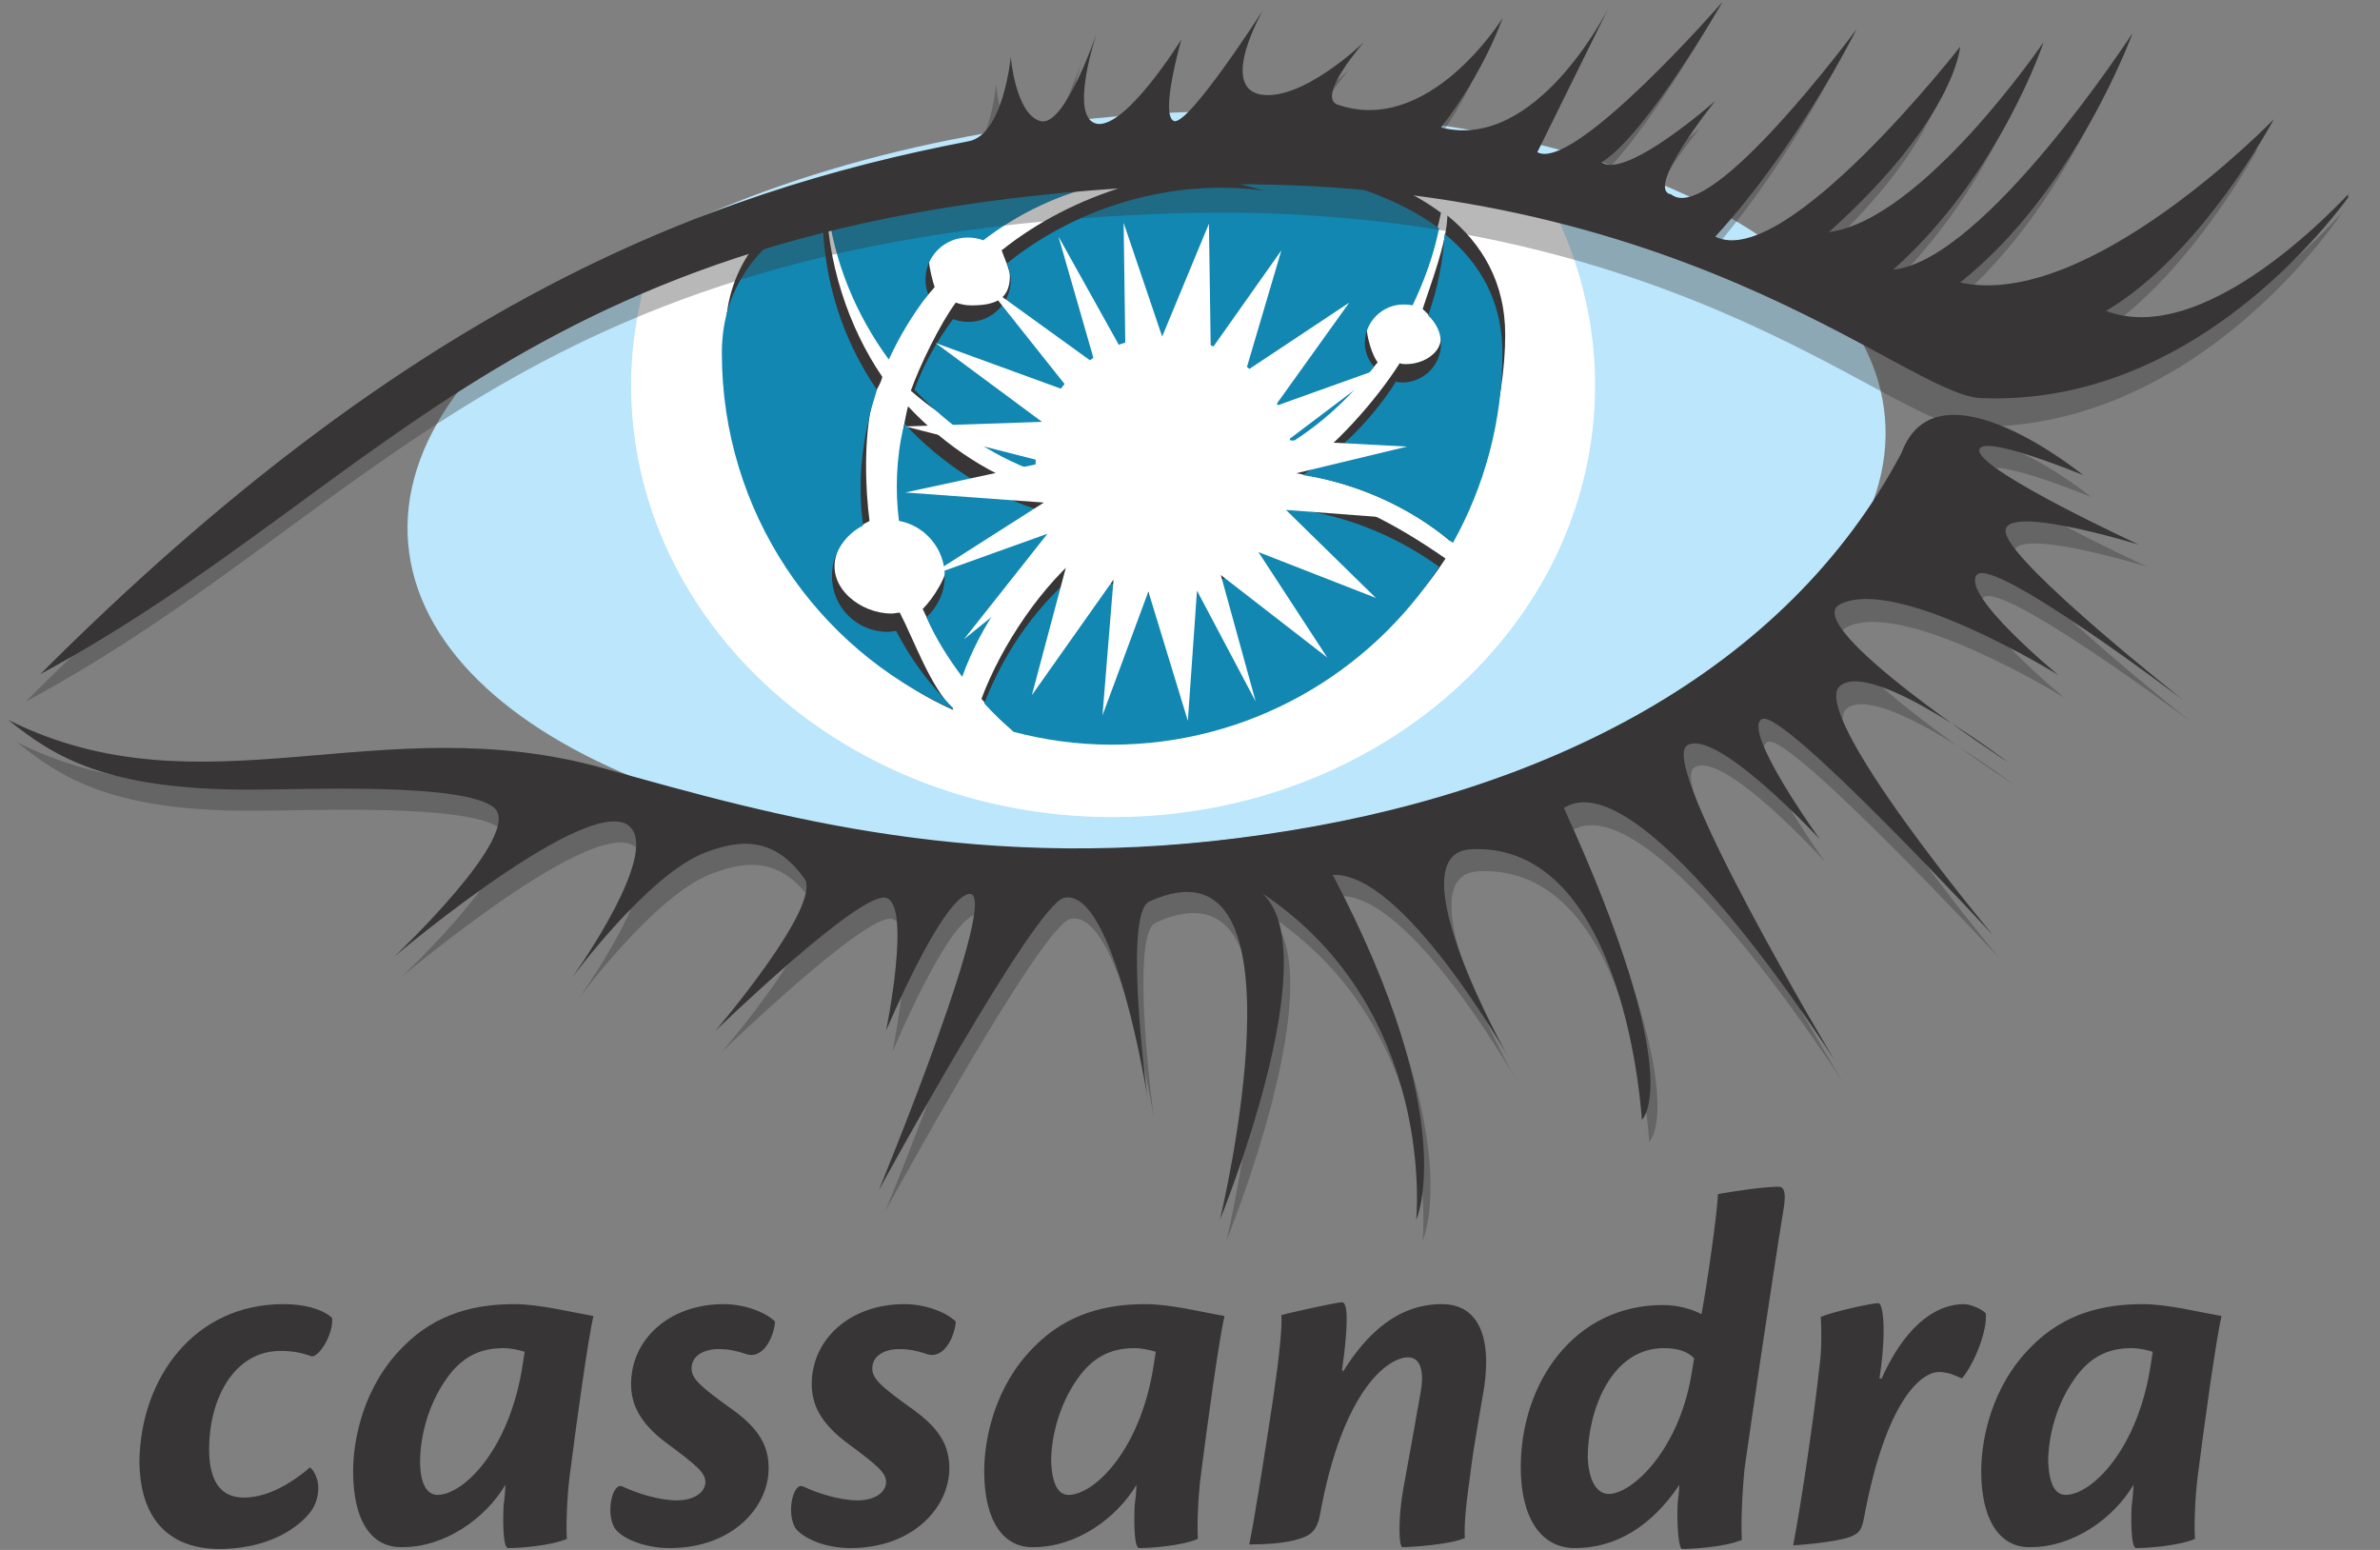 <svg width="43" height="28" viewBox="0 0 43 28" fill="none" xmlns="http://www.w3.org/2000/svg">
<rect x="0" y="0" width="43" height="28" fill="#808080" stroke="none"/>
<g clip-path="url(#clip0_806_5242)">
<path d="M5.121 23.56C5.485 23.56 5.817 23.642 5.999 23.808C6.032 24.073 5.784 24.504 5.634 24.504C5.452 24.438 5.286 24.405 5.071 24.405C4.209 24.405 3.778 25.299 3.778 26.177C3.778 26.724 3.961 27.055 4.408 27.055C4.872 27.055 5.336 26.741 5.601 26.509C5.668 26.558 5.75 26.708 5.75 26.873C5.75 27.055 5.701 27.238 5.518 27.42C5.22 27.718 4.706 27.983 3.961 27.983C3.116 27.983 2.519 27.503 2.519 26.376C2.552 24.885 3.513 23.56 5.121 23.56ZM7.905 27.006C8.369 27.006 9.214 26.194 9.446 24.637C9.463 24.537 9.463 24.521 9.479 24.421C9.38 24.388 9.231 24.355 9.098 24.355C8.75 24.355 8.385 24.454 8.071 24.902C7.739 25.366 7.59 25.945 7.59 26.409C7.59 26.79 7.706 27.006 7.905 27.006ZM6.38 26.575C6.38 26.012 6.563 25.051 7.275 24.338C7.888 23.709 8.617 23.56 9.297 23.56C9.744 23.56 10.341 23.709 10.722 23.775C10.623 24.189 10.407 25.763 10.291 26.674C10.242 27.055 10.225 27.602 10.242 27.801C9.927 27.934 9.347 27.967 9.181 27.967C9.098 27.967 9.081 27.586 9.098 27.205C9.115 27.089 9.131 26.906 9.131 26.824C8.767 27.437 8.037 27.95 7.275 27.95C6.728 27.967 6.38 27.503 6.38 26.575ZM13.075 23.56C13.457 23.56 13.838 23.709 14.003 23.875C13.987 24.14 13.788 24.587 13.457 24.454C13.307 24.405 13.175 24.372 12.976 24.372C12.727 24.372 12.495 24.488 12.495 24.719C12.495 24.902 12.628 25.034 13.258 25.482C13.705 25.813 13.887 26.111 13.887 26.525C13.887 27.221 13.241 27.967 12.098 27.967C11.633 27.967 11.219 27.785 11.103 27.602C10.938 27.321 11.07 26.757 11.252 26.857C11.501 26.973 11.899 27.105 12.23 27.105C12.545 27.105 12.744 26.956 12.744 26.774C12.744 26.608 12.595 26.476 12.031 26.061C11.551 25.697 11.402 25.366 11.402 25.001C11.402 24.206 12.081 23.56 13.075 23.56ZM16.34 23.56C16.721 23.56 17.102 23.709 17.268 23.875C17.251 24.14 17.053 24.587 16.721 24.454C16.572 24.405 16.439 24.372 16.241 24.372C15.992 24.372 15.76 24.488 15.76 24.719C15.76 24.902 15.893 25.034 16.522 25.482C16.97 25.813 17.152 26.111 17.152 26.525C17.152 27.221 16.506 27.967 15.362 27.967C14.898 27.967 14.501 27.785 14.368 27.602C14.202 27.321 14.335 26.757 14.517 26.857C14.766 26.973 15.163 27.105 15.495 27.105C15.81 27.105 16.009 26.956 16.009 26.774C16.009 26.608 15.859 26.476 15.296 26.061C14.815 25.697 14.666 25.366 14.666 25.001C14.666 24.206 15.346 23.56 16.34 23.56ZM19.306 27.006C19.77 27.006 20.616 26.194 20.848 24.637C20.864 24.537 20.864 24.521 20.881 24.421C20.781 24.388 20.632 24.355 20.5 24.355C20.151 24.355 19.787 24.454 19.472 24.902C19.141 25.366 18.991 25.945 18.991 26.409C19.008 26.79 19.108 27.006 19.306 27.006ZM17.782 26.575C17.782 26.012 17.964 25.051 18.677 24.338C19.29 23.709 20.019 23.56 20.698 23.56C21.146 23.56 21.742 23.709 22.124 23.775C22.024 24.189 21.809 25.763 21.693 26.674C21.643 27.055 21.626 27.602 21.643 27.801C21.328 27.934 20.748 27.967 20.582 27.967C20.5 27.967 20.483 27.586 20.5 27.205C20.516 27.089 20.533 26.906 20.533 26.824C20.168 27.437 19.439 27.95 18.677 27.95C18.146 27.967 17.782 27.503 17.782 26.575ZM24.261 24.786C24.692 24.09 25.256 23.56 26.051 23.56C26.731 23.56 26.946 24.189 26.814 25.067C26.747 25.482 26.631 26.078 26.565 26.625C26.499 27.089 26.449 27.503 26.465 27.785C26.217 27.901 25.504 27.95 25.339 27.95C25.272 27.95 25.256 27.437 25.355 26.89C25.438 26.442 25.587 25.614 25.67 25.134C25.72 24.852 25.703 24.521 25.438 24.521C25.09 24.521 24.261 25.084 23.847 27.37C23.814 27.553 23.748 27.669 23.632 27.735C23.483 27.818 23.184 27.901 22.571 27.901C22.687 27.321 22.869 26.144 23.002 25.266C23.118 24.471 23.168 23.957 23.151 23.759C23.317 23.709 24.162 23.526 24.245 23.526C24.344 23.526 24.361 23.825 24.278 24.521C24.261 24.587 24.261 24.686 24.245 24.753H24.261V24.786ZM29.067 26.989C29.482 26.989 30.327 26.211 30.559 24.835C30.575 24.753 30.592 24.62 30.608 24.537C30.492 24.421 30.327 24.355 30.062 24.355C29.1 24.355 28.686 25.498 28.686 26.326C28.703 26.757 28.852 26.989 29.067 26.989ZM28.454 27.967C27.841 27.967 27.476 27.42 27.476 26.509C27.476 24.985 28.438 23.576 30.045 23.576C30.327 23.576 30.592 23.659 30.741 23.742C30.824 23.311 31.023 21.969 31.039 21.572C31.305 21.522 31.868 21.439 32.133 21.439C32.233 21.439 32.266 21.538 32.233 21.787C32.001 23.212 31.603 25.929 31.52 26.525C31.47 27.039 31.454 27.536 31.47 27.818C31.172 27.95 30.559 27.983 30.393 27.983C30.327 27.983 30.294 27.553 30.31 27.155C30.327 27.039 30.343 26.857 30.343 26.824C29.83 27.586 29.183 27.967 28.454 27.967ZM33.989 24.918C34.486 23.808 35.083 23.56 35.481 23.56C35.597 23.56 35.795 23.642 35.878 23.725C35.911 24.04 35.663 24.653 35.447 24.902C35.331 24.852 35.199 24.786 35.033 24.786C34.718 24.786 34.072 25.283 33.674 27.437C33.641 27.619 33.591 27.685 33.492 27.735C33.326 27.834 32.697 27.901 32.398 27.917C32.547 27.138 32.779 25.564 32.879 24.637C32.912 24.405 32.912 23.957 32.895 23.792C33.078 23.709 33.79 23.543 33.939 23.543C34.022 23.543 34.089 24.057 33.956 24.902H33.989V24.918ZM37.32 27.006C37.784 27.006 38.629 26.194 38.861 24.637C38.878 24.537 38.878 24.521 38.894 24.421C38.795 24.388 38.646 24.355 38.513 24.355C38.165 24.355 37.801 24.454 37.486 24.902C37.154 25.366 37.005 25.945 37.005 26.409C37.022 26.79 37.121 27.006 37.32 27.006ZM35.795 26.575C35.795 26.012 35.978 25.051 36.69 24.338C37.303 23.709 38.033 23.56 38.712 23.56C39.16 23.56 39.756 23.709 40.137 23.775C40.038 24.189 39.822 25.763 39.706 26.674C39.657 27.055 39.64 27.602 39.657 27.801C39.342 27.934 38.762 27.967 38.596 27.967C38.513 27.967 38.497 27.586 38.513 27.205C38.53 27.089 38.546 26.906 38.546 26.824C38.182 27.437 37.453 27.95 36.69 27.95C36.16 27.967 35.795 27.503 35.795 26.575Z" fill="#373535"/>
<path d="M34.055 7.538C34.37 11.167 28.653 14.63 21.278 15.259C13.904 15.889 7.689 13.453 7.375 9.825C7.06 6.196 12.777 2.734 20.151 2.104C27.509 1.474 33.74 3.893 34.055 7.538Z" fill="#BBE6FB"/>
<path d="M20.35 2.518C17.533 2.468 14.252 3.595 11.799 4.639C11.551 5.368 11.402 6.147 11.402 6.958C11.402 11.266 15.296 14.762 20.102 14.762C24.908 14.762 28.819 11.283 28.819 6.958C28.819 5.6 28.421 4.308 27.741 3.197C25.786 2.899 23.085 2.568 20.35 2.518Z" fill="white"/>
<path d="M20.118 2.519C18.561 2.419 15.876 3.231 13.639 4.043C13.291 4.838 13.108 5.716 13.108 6.644C13.108 10.421 16.539 13.487 20.151 13.487C23.748 13.487 26.93 10.421 27.195 6.644C27.277 5.418 26.863 4.258 26.267 3.264C23.963 2.866 21.51 2.618 20.118 2.519Z" fill="white"/>
<path d="M16.125 6.163C16.323 5.732 16.605 5.534 16.887 5.186C16.854 5.103 16.787 4.821 16.787 4.738C16.787 4.308 17.135 3.976 17.55 3.976C17.649 3.976 17.749 3.993 17.831 4.026C19.108 3.048 20.781 2.634 22.472 3.015C22.621 3.048 22.77 3.098 22.919 3.131C21.262 2.899 19.373 3.496 18.097 4.523C18.13 4.622 18.246 4.871 18.246 4.987C18.246 5.418 17.964 5.517 17.55 5.517C17.45 5.517 17.367 5.5 17.268 5.467C16.986 5.848 16.622 6.594 16.456 7.058C17.169 7.687 17.798 7.919 18.627 8.234C18.627 8.201 18.66 8.151 18.66 8.118C18.66 6.843 19.787 5.799 21.063 5.799C22.206 5.799 23.168 6.627 23.35 7.721C23.93 7.356 24.477 7.074 24.891 6.544C24.792 6.428 24.692 6.08 24.692 5.915C24.692 5.534 25.007 5.219 25.388 5.219C25.438 5.219 25.488 5.219 25.554 5.235C25.769 4.788 25.935 4.324 26.035 3.844C24.029 2.353 20.151 2.568 20.151 2.568C20.151 2.568 17.069 2.402 14.981 3.429C15.13 4.39 15.528 5.351 16.125 6.163Z" fill="#373535"/>
<path d="M25.703 5.583C25.852 5.716 25.919 5.815 25.985 5.931C26.167 6.263 25.803 6.578 25.405 6.578C25.372 6.578 25.322 6.578 25.289 6.561C24.858 7.24 24.096 8.102 23.416 8.549C24.46 8.715 25.438 9.129 26.2 9.775C26.764 8.765 27.195 7.29 27.195 6.047C27.195 5.103 26.78 4.407 26.151 3.894C26.134 4.407 25.852 5.12 25.703 5.583ZM17.285 12.012C17.633 11.051 18.478 10.322 19.29 9.676C19.174 9.51 18.991 9.112 18.925 8.93C17.947 8.632 17.086 8.069 16.406 7.34C16.406 7.356 16.39 7.389 16.39 7.406C16.257 7.969 16.241 8.549 16.307 9.096C16.771 9.179 17.135 9.593 17.135 10.09C17.135 10.388 16.87 10.802 16.671 11.001C16.87 11.432 17.019 11.664 17.285 12.012Z" fill="#373535"/>
<path d="M17.218 12.807C16.804 12.393 16.522 11.581 16.257 11.068C16.207 11.068 16.158 11.084 16.108 11.084C15.544 11.084 14.964 10.62 15.097 10.073C15.163 9.775 15.379 9.576 15.71 9.411C15.627 8.781 15.611 7.903 15.76 7.257C15.793 7.075 15.893 6.992 15.942 6.81C15.329 5.915 14.931 4.722 14.931 3.546V3.413C13.887 3.943 13.108 4.755 13.108 6.047C13.108 8.914 14.766 11.73 17.218 12.824V12.807ZM23.267 8.847C22.952 9.742 22.09 10.405 21.079 10.405C20.533 10.405 20.035 10.223 19.654 9.908C18.842 10.537 18.097 11.647 17.732 12.625C17.898 12.807 18.014 12.956 18.213 13.122C18.776 13.271 19.572 13.122 20.185 13.122C22.654 13.122 24.858 12.028 26.117 10.09C25.256 9.494 24.261 8.93 23.267 8.847Z" fill="#373535"/>
<path d="M16.058 6.495C16.257 6.064 16.489 5.683 16.771 5.318C16.738 5.235 16.721 5.136 16.721 5.053C16.721 4.622 17.069 4.291 17.483 4.291C17.583 4.291 17.682 4.308 17.765 4.341C19.041 3.363 20.715 2.949 22.405 3.33C22.554 3.363 22.704 3.413 22.853 3.446C21.195 3.214 19.472 3.728 18.196 4.755C18.229 4.854 18.262 4.954 18.262 5.053C18.262 5.484 17.914 5.815 17.5 5.815C17.401 5.815 17.318 5.799 17.218 5.766C16.936 6.147 16.688 6.577 16.522 7.041C17.135 7.688 17.881 8.218 18.71 8.516V8.4C18.71 7.124 19.754 6.08 21.03 6.08C22.173 6.08 23.134 6.909 23.317 8.002C23.897 7.638 24.394 7.174 24.825 6.627C24.725 6.511 24.659 6.362 24.659 6.196C24.659 5.815 24.974 5.501 25.355 5.501C25.405 5.501 25.454 5.501 25.521 5.517C25.736 5.07 25.902 4.606 26.001 4.125C23.996 2.634 20.118 2.85 20.118 2.85C20.118 2.85 17.036 2.684 14.948 3.711C15.064 4.722 15.462 5.683 16.058 6.495Z" fill="#1287B1"/>
<path d="M25.803 5.699C25.952 5.832 26.035 6.014 26.035 6.213C26.035 6.594 25.72 6.909 25.338 6.909C25.305 6.909 25.256 6.909 25.223 6.892C24.792 7.571 24.212 8.151 23.532 8.582C24.526 8.731 25.471 9.162 26.25 9.808C26.814 8.797 27.145 7.621 27.145 6.378C27.145 5.434 26.731 4.738 26.101 4.225C26.068 4.738 25.968 5.235 25.803 5.699ZM17.384 12.227C17.732 11.266 18.329 10.421 19.141 9.775C19.025 9.609 18.925 9.444 18.859 9.245C17.881 8.947 17.019 8.383 16.34 7.654C16.34 7.671 16.323 7.704 16.323 7.72C16.191 8.284 16.174 8.864 16.241 9.41C16.705 9.493 17.069 9.907 17.069 10.405C17.069 10.703 16.937 10.968 16.738 11.15C16.903 11.531 17.135 11.896 17.384 12.227Z" fill="#1287B1"/>
<path d="M17.218 12.79C16.804 12.376 16.456 11.912 16.191 11.399C16.141 11.399 16.091 11.415 16.042 11.415C15.478 11.415 15.031 10.968 15.031 10.405C15.031 10.007 15.263 9.659 15.594 9.493C15.511 8.864 15.544 8.234 15.694 7.588C15.727 7.406 15.793 7.223 15.843 7.041C15.23 6.147 14.865 5.053 14.865 3.877V3.744C13.821 4.274 13.042 5.086 13.042 6.378C13.042 9.245 14.749 11.713 17.202 12.807C17.218 12.807 17.218 12.807 17.218 12.79ZM23.201 9.178C22.886 10.073 22.024 10.736 21.013 10.736C20.466 10.736 19.969 10.554 19.588 10.239C18.776 10.868 18.163 11.73 17.782 12.707C17.947 12.89 18.13 13.055 18.312 13.221C18.875 13.37 19.472 13.453 20.085 13.453C22.555 13.453 24.742 12.177 26.001 10.239C25.173 9.642 24.195 9.261 23.201 9.178Z" fill="#1287B1"/>
<path d="M23.284 8.582L25.421 8.068L23.267 7.953L25.024 6.627L23.035 7.339L24.377 5.467L22.505 6.71L23.151 4.523L21.875 6.329L21.842 4.042L20.997 6.08L20.301 4.026L20.334 6.445L19.124 4.274L19.787 6.577L17.815 5.153L19.356 7.091L16.903 6.196L18.826 7.621L16.357 7.704L18.892 8.35L16.357 8.897L18.859 9.079L16.754 10.421L18.925 9.642L17.417 11.548L19.323 10.007L18.643 12.558L20.118 10.471L19.919 12.923L20.748 10.686L21.461 13.022L21.626 10.67L22.687 12.674L22.057 10.388L23.98 11.879L22.737 9.974L24.858 10.802L23.234 9.212L25.405 9.377L23.284 8.582Z" fill="white"/>
<path d="M0.464 12.675C7.109 6.031 12.412 3.976 17.235 3.049C17.865 2.933 17.997 1.524 17.997 1.524C17.997 1.524 18.08 2.552 18.527 2.684C18.975 2.817 19.555 1.077 19.555 1.077C19.555 1.077 19.025 2.634 19.555 2.734C20.085 2.817 21.079 1.21 21.079 1.21C21.079 1.21 20.682 2.585 20.947 2.684C21.212 2.767 22.555 0.679 22.555 0.679C22.555 0.679 21.759 2.054 22.505 2.204C23.267 2.336 24.377 1.259 24.377 1.259C24.377 1.259 23.516 2.237 23.897 2.386C25.554 2.966 26.88 0.828 26.88 0.828C26.88 0.828 26.565 1.773 25.769 2.8C27.509 3.247 28.802 0.63 28.802 0.63L27.509 3.247C28.172 3.579 30.84 0.497 30.84 0.497C30.84 0.497 29.465 2.899 28.653 3.396C29.1 3.761 30.708 2.32 30.708 2.32C30.708 2.32 29.415 3.927 29.912 4.01C30.625 4.589 33.26 1.027 33.26 1.027C33.26 1.027 32.233 3.131 30.724 4.772C31.984 5.418 35.133 1.359 35.133 1.359C35.133 1.359 35.05 2.651 32.763 4.705C34.453 4.49 36.641 1.276 36.641 1.276C36.641 1.276 35.845 3.678 33.923 5.385C35.58 5.219 38.248 1.11 38.248 1.11C38.248 1.11 37.221 3.96 35.133 5.617C37.453 6.13 40.8 2.667 40.8 2.667C40.8 2.667 39.491 5.12 37.767 6.13C39.69 6.859 42.325 3.827 42.325 3.827C42.325 3.827 39.69 7.886 35.497 7.704C34.122 7.638 29.962 3.529 21.046 3.86C9.247 4.291 6.761 9.295 0.464 12.675Z" fill="#373535" fill-opacity="0.35"/>
<path d="M0.729 12.178C7.375 5.534 12.678 3.479 17.5 2.552C18.13 2.436 18.262 1.027 18.262 1.027C18.262 1.027 18.345 2.055 18.793 2.187C19.24 2.32 19.82 0.58 19.82 0.58C19.82 0.58 19.29 2.137 19.82 2.237C20.35 2.32 21.345 0.712 21.345 0.712C21.345 0.712 20.947 2.088 21.212 2.187C21.477 2.27 22.82 0.182 22.82 0.182C22.82 0.182 22.024 1.557 22.77 1.707C23.532 1.839 24.642 0.762 24.642 0.762C24.642 0.762 23.781 1.74 24.162 1.889C25.819 2.469 27.145 0.331 27.145 0.331C27.145 0.331 26.83 1.276 26.035 2.303C27.775 2.75 29.067 0.133 29.067 0.133L27.775 2.75C28.438 3.115 31.122 0.033 31.122 0.033C31.122 0.033 29.747 2.436 28.935 2.933C29.382 3.247 30.99 1.823 30.99 1.823C30.99 1.823 29.697 3.43 30.194 3.512C30.907 4.092 33.542 0.53 33.542 0.53C33.542 0.53 32.498 2.634 30.99 4.275C32.249 4.904 35.414 0.845 35.414 0.845C35.414 0.845 35.331 2.137 33.044 4.192C34.735 3.976 36.922 0.762 36.922 0.762C36.922 0.762 36.127 3.165 34.205 4.871C35.862 4.705 38.53 0.597 38.53 0.597C38.53 0.597 37.502 3.446 35.414 5.103C37.734 5.617 41.082 2.154 41.082 2.154C41.082 2.154 39.773 4.606 38.049 5.617C39.972 6.346 42.606 3.314 42.606 3.314C42.606 3.314 39.972 7.373 35.779 7.191C34.403 7.124 30.244 3.015 21.328 3.347C9.529 3.794 7.027 8.781 0.729 12.178Z" fill="#373535"/>
<path d="M0.298 13.404C3.812 15.16 7.027 13.139 11.07 14.282C14.152 15.143 17.898 16.22 22.985 15.475C28.073 14.746 32.415 12.526 34.503 8.582C35.149 6.826 37.784 8.98 37.784 8.98C37.784 8.98 35.862 8.185 35.911 8.549C35.961 8.93 38.795 10.239 38.795 10.239C38.795 10.239 36.226 9.444 36.392 10.04C36.541 10.637 39.607 13.056 39.607 13.056C39.607 13.056 36.11 10.438 35.829 10.803C35.53 11.167 37.303 12.608 37.303 12.608C37.303 12.608 34.387 10.803 33.359 11.333C32.614 11.714 36.392 14.182 36.392 14.182C36.392 14.182 33.939 12.31 33.359 12.807C32.779 13.304 36.127 17.314 36.127 17.314C36.127 17.314 32.315 13.205 31.934 13.404C31.553 13.602 32.978 15.574 32.978 15.574C32.978 15.574 31.122 13.52 30.608 13.868C30.095 14.232 33.293 19.55 33.293 19.55C33.293 19.55 29.83 14.1 28.388 15.011C30.625 19.931 29.796 20.627 29.796 20.627C29.796 20.627 29.515 15.607 26.714 15.74C25.305 15.806 27.377 19.484 27.377 19.484C27.377 19.484 25.471 16.121 24.195 16.187C26.532 20.627 25.703 22.417 25.703 22.417C25.703 22.417 26.084 18.623 22.919 16.518C24.129 17.595 22.157 22.417 22.157 22.417C22.157 22.417 23.88 15.309 20.881 16.668C20.4 16.883 20.848 20.213 20.848 20.213C20.848 20.213 20.251 16.402 19.34 16.601C18.809 16.717 15.992 21.887 15.992 21.887C15.992 21.887 18.296 16.303 17.599 16.535C17.086 16.701 16.125 19.004 16.125 19.004C16.125 19.004 16.589 16.734 16.125 16.601C15.661 16.469 13.042 19.004 13.042 19.004C13.042 19.004 14.981 16.734 14.65 16.253C14.136 15.541 13.556 15.508 12.843 15.79C11.816 16.187 10.44 18.059 10.44 18.059C10.44 18.059 11.816 16.154 11.584 15.458C11.203 14.315 7.242 17.662 7.242 17.662C7.242 17.662 9.579 15.458 9.048 14.978C8.518 14.514 5.601 14.646 4.706 14.646C2.038 14.679 1.11 14.05 0.298 13.404Z" fill="#373535" fill-opacity="0.35"/>
<path d="M0.149 13.006C3.662 14.762 6.877 12.741 10.921 13.884C14.003 14.745 17.749 15.822 22.836 15.077C27.924 14.348 32.266 12.128 34.354 8.184C35 6.428 37.635 8.582 37.635 8.582C37.635 8.582 35.713 7.787 35.762 8.151C35.812 8.532 38.646 9.841 38.646 9.841C38.646 9.841 36.077 9.046 36.243 9.642C36.392 10.239 39.458 12.658 39.458 12.658C39.458 12.658 35.994 10.024 35.713 10.388C35.431 10.752 37.188 12.194 37.188 12.194C37.188 12.194 34.271 10.388 33.243 10.918C32.498 11.299 36.276 13.768 36.276 13.768C36.276 13.768 33.823 11.896 33.243 12.393C32.663 12.89 36.011 16.899 36.011 16.899C36.011 16.899 32.216 12.79 31.835 12.989C31.454 13.188 32.879 15.16 32.879 15.16C32.879 15.16 30.99 13.122 30.476 13.47C29.962 13.834 33.144 19.152 33.144 19.152C33.144 19.152 29.68 13.685 28.255 14.596C30.509 19.534 29.664 20.229 29.664 20.229C29.664 20.229 29.382 15.209 26.581 15.342C25.173 15.408 27.244 19.086 27.244 19.086C27.244 19.086 25.355 15.739 24.079 15.806C26.416 20.246 25.587 22.035 25.587 22.035C25.587 22.035 25.968 18.241 22.803 16.137C24.013 17.214 22.041 22.035 22.041 22.035C22.041 22.035 23.764 14.928 20.765 16.286C20.284 16.502 20.732 19.832 20.732 19.832C20.732 19.832 20.135 16.021 19.224 16.22C18.693 16.336 15.876 21.505 15.876 21.505C15.876 21.505 18.179 15.922 17.483 16.154C16.97 16.319 16.009 18.622 16.009 18.622C16.009 18.622 16.473 16.352 16.009 16.22C15.544 16.087 12.926 18.622 12.926 18.622C12.926 18.622 14.865 16.352 14.534 15.872C14.02 15.16 13.44 15.126 12.727 15.408C11.7 15.806 10.324 17.678 10.324 17.678C10.324 17.678 11.7 15.773 11.468 15.077C11.087 13.934 7.126 17.28 7.126 17.28C7.126 17.28 9.463 15.077 8.932 14.596C8.402 14.132 5.485 14.265 4.59 14.265C1.889 14.281 0.961 13.652 0.149 13.006Z" fill="#373535"/>
</g>
<defs>
<clipPath id="clip0_806_5242">
<rect width="42.424" height="28" fill="white"/>
</clipPath>
</defs>
</svg>
